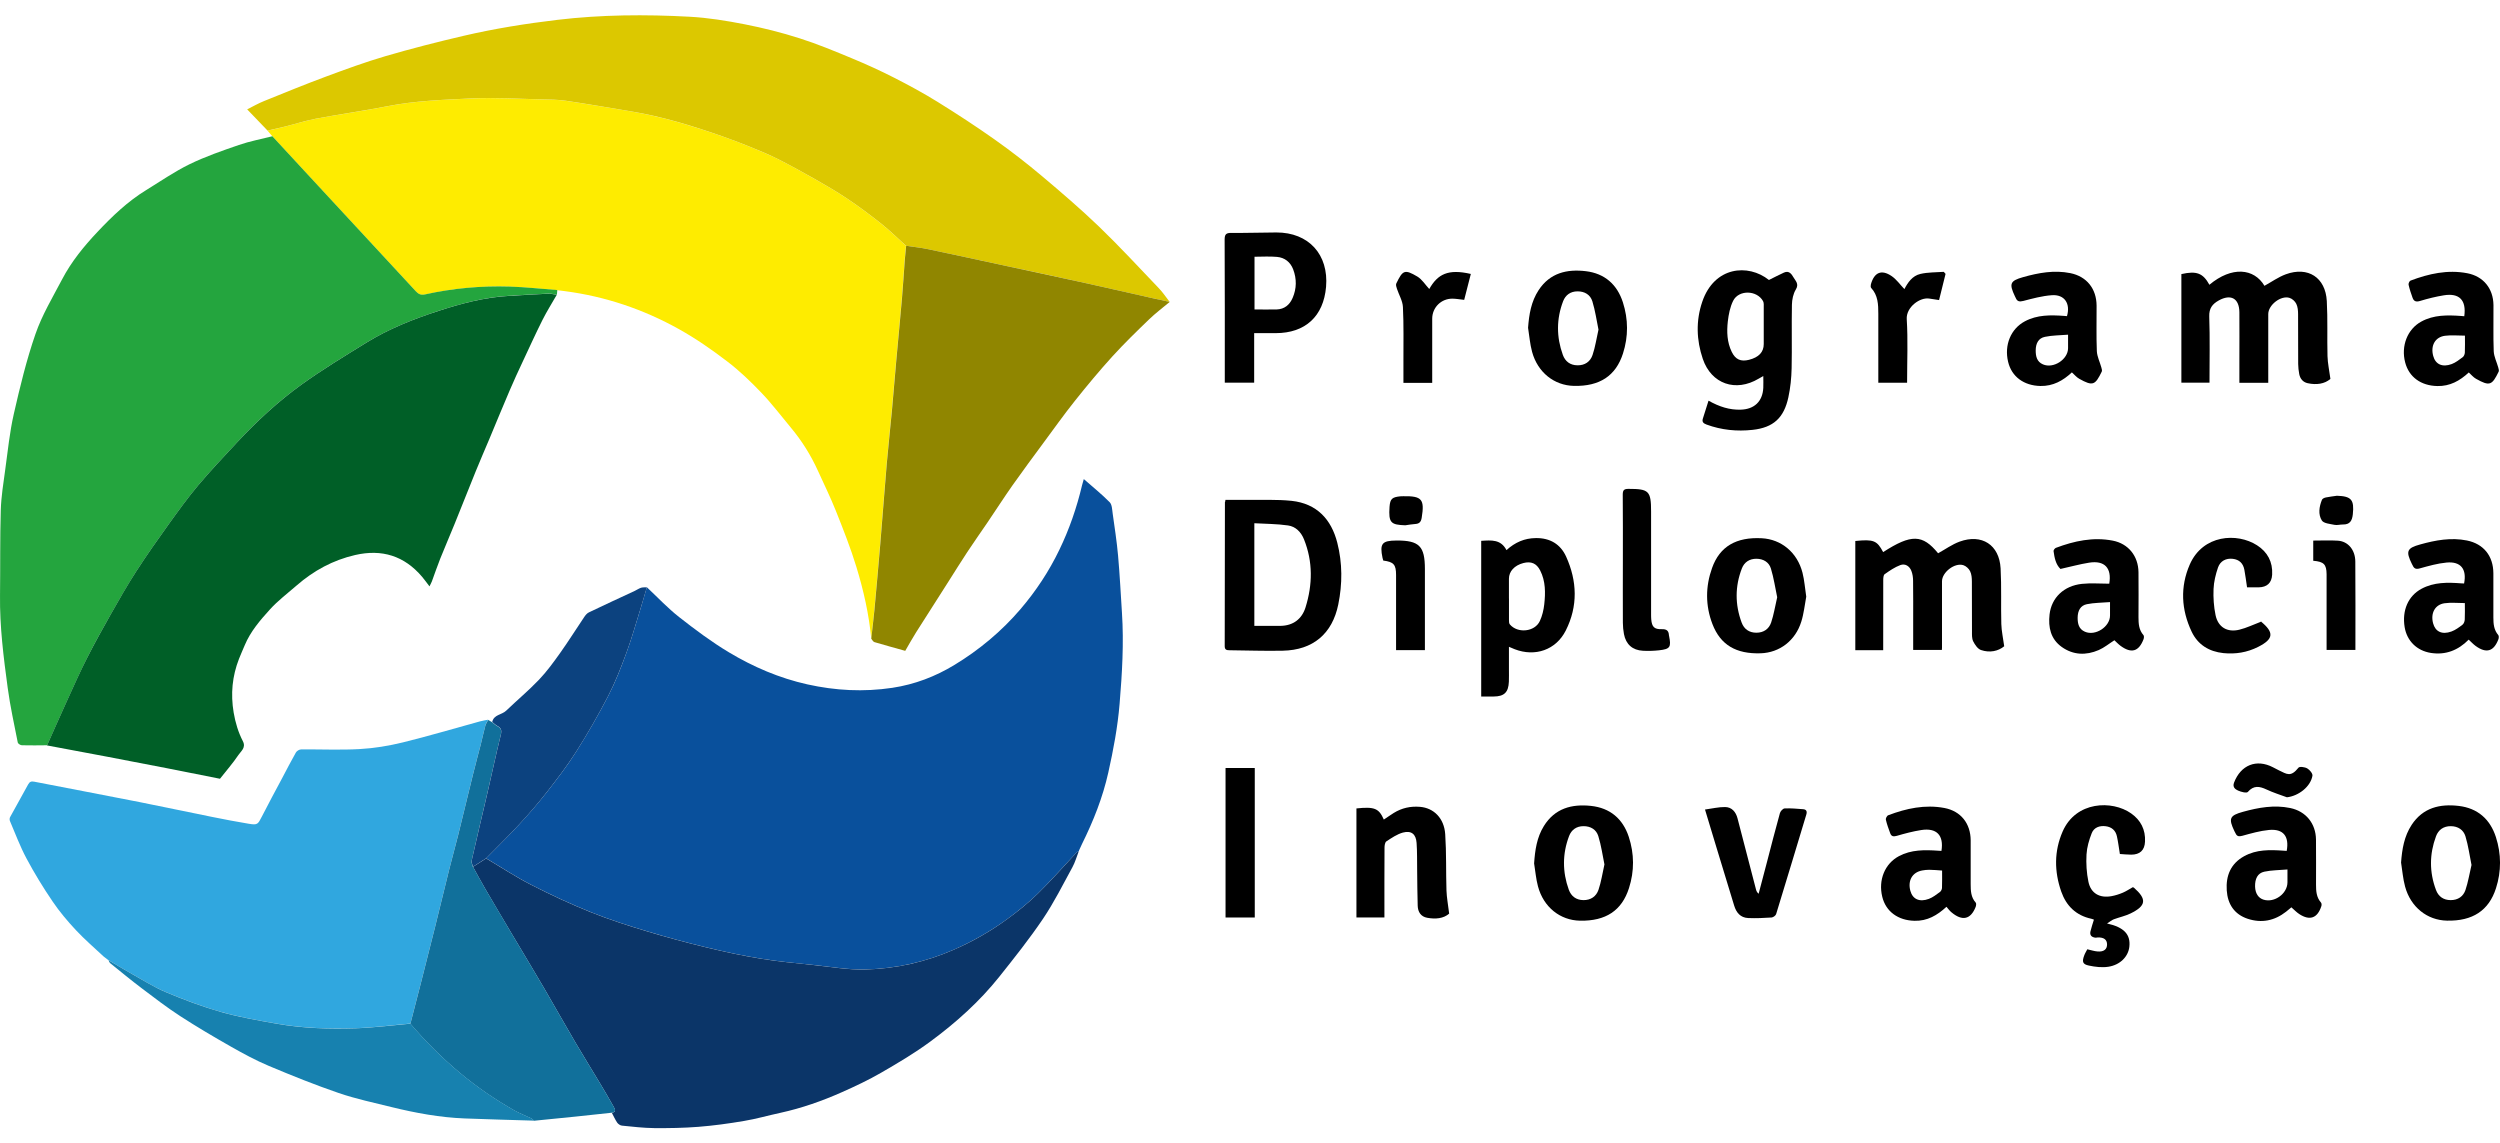 <svg width="129" height="59" viewBox="0 0 129 59" fill="none" xmlns="http://www.w3.org/2000/svg">
<path d="M55.679 43.883C55.679 43.899 55.673 43.914 55.666 43.927C55.63 43.945 55.583 43.955 55.557 43.981C54.892 44.688 54.253 45.42 53.562 46.1C53.075 46.577 52.538 47.01 51.989 47.413C51.118 48.047 50.187 48.581 49.192 49.014C47.741 49.643 46.222 49.983 44.657 50.024C43.773 50.047 42.881 49.888 41.997 49.795C41.082 49.699 40.161 49.614 39.251 49.465C38.313 49.31 37.38 49.109 36.454 48.885C35.428 48.637 34.407 48.364 33.399 48.057C32.419 47.761 31.437 47.449 30.488 47.067C29.444 46.647 28.418 46.17 27.415 45.657C26.613 45.247 25.858 44.747 25.082 44.288C25.647 43.713 26.224 43.151 26.773 42.558C27.266 42.024 27.745 41.475 28.194 40.903C28.73 40.217 29.264 39.526 29.728 38.791C30.318 37.858 30.872 36.899 31.38 35.917C31.752 35.2 32.048 34.442 32.324 33.684C32.605 32.919 32.827 32.127 33.069 31.349C33.177 31.001 33.275 30.65 33.378 30.302C33.93 30.817 34.448 31.374 35.039 31.838C35.866 32.486 36.712 33.12 37.611 33.659C38.87 34.414 40.218 34.992 41.662 35.314C43.111 35.636 44.562 35.713 46.042 35.492C47.205 35.316 48.264 34.909 49.249 34.311C50.535 33.53 51.683 32.573 52.665 31.423C53.462 30.49 54.129 29.477 54.66 28.376C55.176 27.311 55.56 26.195 55.833 25.043C55.854 24.952 55.885 24.865 55.924 24.72C56.385 25.125 56.846 25.496 57.259 25.914C57.383 26.038 57.385 26.296 57.414 26.497C57.514 27.219 57.628 27.94 57.692 28.667C57.78 29.65 57.829 30.637 57.893 31.622C57.996 33.189 57.901 34.746 57.772 36.309C57.672 37.513 57.452 38.686 57.189 39.861C56.901 41.151 56.419 42.362 55.836 43.54C55.784 43.651 55.733 43.765 55.681 43.876L55.679 43.883Z" fill="#09509C"/>
<path d="M44.956 32.96C44.84 31.697 44.559 30.464 44.19 29.255C43.893 28.278 43.514 27.322 43.136 26.373C42.857 25.672 42.522 24.991 42.21 24.303C41.841 23.488 41.372 22.738 40.797 22.052C40.3 21.459 39.833 20.835 39.299 20.278C38.745 19.698 38.16 19.134 37.523 18.649C36.731 18.043 35.904 17.468 35.035 16.984C33.205 15.963 31.24 15.297 29.152 15.024C29.02 15.006 28.889 14.991 28.758 14.973C27.938 14.911 27.12 14.818 26.298 14.792C24.823 14.746 23.362 14.88 21.918 15.2C21.709 15.246 21.58 15.166 21.459 15.037C20.758 14.284 20.062 13.529 19.363 12.774C18.247 11.567 17.13 10.363 16.014 9.157C15.359 8.45 14.707 7.744 14.055 7.037C13.972 6.939 13.887 6.839 13.805 6.741C14.114 6.671 14.423 6.604 14.73 6.527C15.256 6.395 15.774 6.225 16.308 6.125C17.533 5.895 18.77 5.723 19.992 5.483C21.425 5.199 22.88 5.15 24.328 5.081C25.527 5.024 26.734 5.101 27.938 5.13C28.358 5.14 28.783 5.14 29.198 5.202C30.32 5.367 31.439 5.563 32.555 5.748C34.177 6.019 35.742 6.501 37.288 7.042C37.76 7.207 38.232 7.385 38.696 7.576C39.17 7.77 39.647 7.963 40.104 8.192C40.743 8.512 41.37 8.857 41.991 9.211C42.576 9.543 43.164 9.881 43.723 10.257C44.332 10.667 44.919 11.105 45.492 11.562C45.93 11.912 46.332 12.309 46.75 12.686C46.727 12.931 46.701 13.176 46.68 13.423C46.631 14.078 46.593 14.736 46.536 15.39C46.446 16.445 46.343 17.497 46.247 18.548C46.17 19.417 46.1 20.289 46.02 21.157C45.935 22.078 45.832 22.996 45.752 23.916C45.634 25.298 45.533 26.68 45.417 28.061C45.322 29.198 45.221 30.333 45.115 31.467C45.069 31.965 45.007 32.462 44.95 32.96H44.956Z" fill="#FEEC00"/>
<path d="M14.055 7.032C14.707 7.739 15.362 8.445 16.014 9.151C17.13 10.358 18.247 11.564 19.363 12.768C20.061 13.524 20.758 14.279 21.459 15.032C21.58 15.161 21.709 15.241 21.918 15.194C23.359 14.875 24.823 14.741 26.298 14.787C27.118 14.813 27.938 14.906 28.757 14.967C28.75 15.047 28.744 15.125 28.737 15.205C28.585 15.184 28.433 15.143 28.28 15.15C27.595 15.181 26.909 15.225 26.223 15.267C24.986 15.341 23.797 15.661 22.629 16.04C21.335 16.463 20.064 16.963 18.901 17.682C17.77 18.381 16.63 19.072 15.552 19.848C14.354 20.711 13.268 21.72 12.26 22.8C11.574 23.532 10.883 24.264 10.239 25.03C9.705 25.664 9.218 26.339 8.733 27.012C8.156 27.817 7.584 28.629 7.045 29.461C6.578 30.186 6.15 30.936 5.725 31.686C5.305 32.426 4.889 33.171 4.505 33.932C4.147 34.636 3.827 35.358 3.5 36.074C3.139 36.866 2.788 37.662 2.433 38.456C1.999 38.459 1.566 38.469 1.133 38.456C1.058 38.456 0.93 38.376 0.917 38.315C0.734 37.379 0.525 36.445 0.398 35.499C0.184 33.919 -0.019 32.326 0.001 30.714C0.019 29.253 -0.004 27.791 0.04 26.332C0.061 25.625 0.177 24.919 0.272 24.218C0.404 23.261 0.499 22.297 0.713 21.358C1.03 19.969 1.365 18.577 1.832 17.231C2.17 16.254 2.716 15.344 3.201 14.421C3.675 13.511 4.325 12.714 5.024 11.972C5.787 11.162 6.591 10.391 7.547 9.806C8.287 9.352 9.007 8.852 9.783 8.473C10.6 8.076 11.466 7.777 12.325 7.481C12.884 7.287 13.475 7.179 14.049 7.032H14.055Z" fill="#24A53E"/>
<path d="M2.426 38.462C2.782 37.667 3.132 36.871 3.493 36.079C3.821 35.363 4.14 34.638 4.499 33.937C4.885 33.179 5.298 32.434 5.718 31.692C6.143 30.941 6.569 30.191 7.038 29.467C7.577 28.634 8.149 27.822 8.727 27.017C9.211 26.345 9.699 25.669 10.232 25.035C10.879 24.269 11.57 23.537 12.253 22.805C13.264 21.725 14.349 20.717 15.546 19.853C16.623 19.077 17.763 18.386 18.895 17.687C20.057 16.968 21.328 16.465 22.622 16.045C23.79 15.664 24.979 15.347 26.216 15.272C26.902 15.23 27.588 15.187 28.274 15.156C28.423 15.148 28.578 15.192 28.73 15.21C28.482 15.643 28.214 16.068 27.99 16.514C27.634 17.223 27.307 17.948 26.969 18.667C26.74 19.157 26.51 19.649 26.299 20.147C25.94 20.982 25.598 21.823 25.247 22.66C25.012 23.217 24.77 23.772 24.543 24.331C24.174 25.238 23.816 26.151 23.447 27.061C23.208 27.649 22.955 28.232 22.718 28.822C22.563 29.211 22.429 29.608 22.285 30C22.256 30.075 22.215 30.147 22.161 30.256C22.022 30.075 21.908 29.913 21.779 29.761C20.859 28.678 19.704 28.322 18.325 28.639C17.183 28.902 16.188 29.443 15.308 30.209C14.842 30.616 14.336 30.995 13.924 31.452C13.421 32.006 12.926 32.584 12.63 33.29C12.532 33.525 12.426 33.757 12.333 33.994C11.983 34.893 11.895 35.806 12.057 36.77C12.148 37.299 12.295 37.786 12.534 38.25C12.702 38.578 12.436 38.758 12.305 38.954C12.016 39.384 11.668 39.779 11.351 40.184C10.441 40.003 9.528 39.82 8.613 39.64C7.577 39.439 6.543 39.237 5.507 39.042C4.481 38.846 3.452 38.657 2.426 38.464V38.462Z" fill="#005F27"/>
<path d="M5.351 49.359C4.871 48.908 4.366 48.477 3.917 47.995C3.487 47.534 3.074 47.047 2.719 46.523C2.231 45.806 1.775 45.061 1.368 44.298C1.035 43.677 0.79 43.012 0.512 42.362C0.489 42.308 0.491 42.218 0.519 42.166C0.826 41.602 1.146 41.042 1.453 40.475C1.53 40.333 1.618 40.305 1.772 40.336C3.577 40.689 5.384 41.029 7.189 41.385C8.439 41.633 9.685 41.901 10.935 42.151C11.569 42.28 12.206 42.401 12.843 42.507C13.284 42.579 13.307 42.54 13.513 42.133C13.851 41.468 14.209 40.81 14.56 40.15C14.794 39.709 15.021 39.263 15.269 38.828C15.315 38.748 15.444 38.67 15.537 38.67C16.545 38.66 17.555 38.709 18.561 38.652C19.306 38.611 20.056 38.487 20.783 38.309C22.119 37.982 23.436 37.587 24.764 37.224C24.903 37.185 25.05 37.165 25.192 37.136C25.14 37.237 25.073 37.33 25.045 37.435C24.96 37.75 24.893 38.072 24.813 38.389C24.679 38.915 24.534 39.436 24.405 39.962C24.15 40.993 23.905 42.029 23.647 43.061C23.498 43.667 23.328 44.267 23.176 44.873C22.933 45.845 22.701 46.82 22.459 47.791C22.222 48.745 21.979 49.697 21.737 50.648C21.554 51.373 21.366 52.094 21.178 52.816C20.232 52.899 19.285 53.028 18.334 53.056C16.97 53.1 15.604 53.056 14.255 52.816C13.299 52.646 12.337 52.481 11.407 52.215C10.435 51.94 9.483 51.581 8.55 51.189C7.903 50.916 7.305 50.529 6.691 50.187C6.32 49.98 5.957 49.756 5.591 49.539C5.567 49.524 5.544 49.506 5.521 49.49C5.462 49.444 5.405 49.398 5.346 49.354L5.351 49.359Z" fill="#30A7DF"/>
<path d="M46.751 12.683C46.333 12.307 45.934 11.91 45.493 11.559C44.921 11.103 44.33 10.662 43.724 10.255C43.165 9.878 42.577 9.543 41.992 9.208C41.37 8.855 40.744 8.512 40.105 8.19C39.648 7.96 39.171 7.767 38.697 7.574C38.233 7.385 37.764 7.207 37.289 7.04C35.743 6.496 34.178 6.014 32.556 5.746C31.437 5.56 30.321 5.364 29.2 5.199C28.784 5.137 28.362 5.137 27.939 5.127C26.735 5.101 25.528 5.021 24.329 5.078C22.881 5.148 21.427 5.197 19.993 5.48C18.771 5.72 17.534 5.893 16.309 6.122C15.778 6.223 15.26 6.393 14.731 6.524C14.425 6.602 14.115 6.666 13.806 6.738C13.463 6.38 13.117 6.019 12.754 5.643C13.056 5.49 13.331 5.333 13.623 5.215C14.685 4.784 15.747 4.351 16.822 3.951C17.83 3.578 18.843 3.204 19.875 2.902C21.213 2.51 22.566 2.165 23.925 1.848C25.518 1.476 27.129 1.219 28.756 1.025C31.027 0.755 33.301 0.739 35.578 0.863C36.529 0.914 37.48 1.069 38.419 1.252C39.375 1.44 40.326 1.678 41.252 1.974C42.178 2.268 43.08 2.644 43.98 3.018C44.707 3.32 45.426 3.647 46.13 4.006C46.893 4.395 47.651 4.805 48.378 5.256C49.376 5.875 50.36 6.517 51.319 7.195C52.162 7.79 52.98 8.424 53.769 9.089C54.771 9.933 55.769 10.788 56.713 11.696C57.775 12.719 58.775 13.805 59.794 14.87C60.002 15.086 60.17 15.341 60.355 15.579C60.026 15.506 59.696 15.437 59.365 15.362C58.146 15.089 56.929 14.808 55.707 14.54C54.447 14.261 53.183 13.996 51.923 13.725C50.582 13.436 49.241 13.14 47.898 12.859C47.519 12.779 47.133 12.74 46.751 12.683Z" fill="#DCC800"/>
<path d="M25.079 44.291C25.855 44.749 26.61 45.25 27.412 45.66C28.415 46.173 29.441 46.65 30.485 47.07C31.434 47.451 32.414 47.763 33.396 48.06C34.407 48.367 35.425 48.64 36.451 48.887C37.377 49.112 38.31 49.313 39.248 49.467C40.156 49.617 41.076 49.699 41.994 49.797C42.881 49.89 43.77 50.05 44.654 50.027C46.222 49.986 47.738 49.645 49.189 49.016C50.184 48.586 51.115 48.052 51.986 47.415C52.538 47.013 53.075 46.58 53.559 46.103C54.253 45.425 54.892 44.693 55.555 43.984C55.58 43.955 55.627 43.948 55.663 43.93C55.555 44.206 55.477 44.494 55.335 44.752C54.846 45.647 54.387 46.567 53.819 47.41C53.123 48.441 52.345 49.418 51.569 50.393C50.545 51.679 49.326 52.77 48.008 53.742C47.204 54.335 46.34 54.848 45.474 55.348C44.819 55.727 44.131 56.052 43.44 56.358C42.419 56.812 41.367 57.181 40.272 57.421C39.64 57.557 39.019 57.738 38.382 57.843C37.603 57.975 36.82 58.083 36.033 58.145C35.275 58.204 34.512 58.217 33.752 58.21C33.197 58.204 32.646 58.137 32.094 58.083C32.006 58.075 31.901 58.003 31.849 57.931C31.741 57.771 31.661 57.591 31.571 57.421C31.823 57.38 31.725 57.222 31.661 57.104C31.437 56.704 31.205 56.307 30.968 55.913C30.537 55.193 30.096 54.482 29.671 53.76C29.127 52.834 28.603 51.896 28.062 50.968C27.521 50.042 26.964 49.124 26.417 48.202C25.958 47.428 25.497 46.655 25.046 45.879C24.824 45.5 24.618 45.113 24.406 44.729C24.631 44.584 24.857 44.44 25.082 44.296L25.079 44.291Z" fill="#0B3568"/>
<path d="M46.751 12.683C47.136 12.74 47.522 12.779 47.899 12.859C49.242 13.14 50.582 13.436 51.923 13.725C53.184 13.998 54.447 14.264 55.708 14.54C56.927 14.808 58.147 15.089 59.366 15.362C59.696 15.437 60.026 15.506 60.356 15.579C60 15.878 59.624 16.159 59.289 16.483C58.644 17.105 58.002 17.729 57.401 18.389C56.728 19.131 56.087 19.902 55.463 20.686C54.903 21.39 54.38 22.122 53.846 22.846C53.31 23.573 52.774 24.295 52.253 25.032C51.812 25.659 51.397 26.306 50.967 26.94C50.616 27.458 50.255 27.966 49.912 28.487C49.58 28.99 49.262 29.503 48.938 30.013C48.383 30.885 47.824 31.753 47.272 32.627C47.076 32.939 46.898 33.261 46.71 33.584C46.161 33.429 45.638 33.287 45.12 33.133C45.052 33.112 45.009 33.019 44.957 32.957C45.011 32.46 45.076 31.962 45.122 31.465C45.228 30.33 45.328 29.193 45.424 28.059C45.54 26.677 45.64 25.295 45.759 23.913C45.839 22.993 45.942 22.075 46.027 21.155C46.107 20.286 46.176 19.415 46.254 18.546C46.349 17.491 46.452 16.44 46.543 15.388C46.599 14.733 46.638 14.075 46.687 13.421C46.705 13.176 46.733 12.931 46.757 12.683H46.751Z" fill="#908600"/>
<path d="M24.406 44.724C24.62 45.108 24.826 45.495 25.046 45.873C25.499 46.65 25.958 47.423 26.417 48.196C26.966 49.119 27.52 50.037 28.062 50.963C28.603 51.891 29.127 52.827 29.671 53.755C30.093 54.477 30.537 55.188 30.967 55.907C31.202 56.302 31.436 56.696 31.661 57.098C31.725 57.215 31.826 57.374 31.571 57.416C30.936 57.483 30.305 57.555 29.671 57.619C28.964 57.691 28.26 57.758 27.554 57.831C27.505 57.789 27.461 57.733 27.404 57.707C27.11 57.565 26.801 57.449 26.518 57.289C25.533 56.727 24.602 56.09 23.728 55.361C22.805 54.587 21.957 53.742 21.176 52.829C21.361 52.107 21.55 51.383 21.735 50.661C21.978 49.71 22.22 48.758 22.457 47.804C22.699 46.833 22.931 45.858 23.174 44.886C23.326 44.28 23.494 43.68 23.646 43.074C23.901 42.042 24.148 41.006 24.404 39.975C24.532 39.449 24.677 38.926 24.811 38.402C24.891 38.085 24.958 37.763 25.043 37.448C25.071 37.343 25.141 37.25 25.19 37.149C25.259 37.188 25.326 37.227 25.393 37.265C25.481 37.335 25.564 37.417 25.662 37.469C25.858 37.572 25.896 37.696 25.84 37.923C25.6 38.895 25.391 39.877 25.164 40.851C24.888 42.037 24.605 43.221 24.337 44.407C24.313 44.505 24.378 44.623 24.401 44.734L24.406 44.724Z" fill="#11709B"/>
<path d="M21.182 52.824C21.963 53.739 22.811 54.585 23.734 55.356C24.606 56.085 25.539 56.722 26.524 57.284C26.808 57.447 27.117 57.56 27.411 57.702C27.468 57.73 27.511 57.784 27.56 57.825C26.367 57.789 25.176 57.758 23.982 57.712C22.703 57.663 21.45 57.431 20.21 57.127C19.295 56.9 18.367 56.704 17.477 56.4C16.258 55.982 15.059 55.5 13.871 55C13.203 54.719 12.561 54.371 11.929 54.013C11.04 53.507 10.158 52.989 9.3 52.432C8.617 51.989 7.967 51.489 7.315 50.996C6.76 50.578 6.227 50.135 5.688 49.702C5.644 49.666 5.626 49.599 5.598 49.545C5.964 49.761 6.327 49.983 6.698 50.192C7.315 50.535 7.913 50.921 8.557 51.195C9.488 51.587 10.442 51.945 11.414 52.221C12.345 52.486 13.309 52.651 14.263 52.821C15.611 53.061 16.977 53.105 18.341 53.061C19.29 53.03 20.236 52.904 21.185 52.821L21.182 52.824Z" fill="#1781AF"/>
<path d="M24.405 44.724C24.382 44.615 24.318 44.497 24.341 44.396C24.609 43.21 24.893 42.027 25.169 40.841C25.395 39.864 25.604 38.884 25.844 37.912C25.898 37.688 25.862 37.564 25.666 37.459C25.568 37.407 25.486 37.325 25.398 37.255C25.48 36.868 25.893 36.889 26.117 36.672C26.679 36.133 27.28 35.631 27.816 35.069C28.224 34.641 28.574 34.156 28.917 33.674C29.342 33.076 29.732 32.452 30.142 31.844C30.206 31.748 30.291 31.642 30.392 31.596C31.173 31.22 31.962 30.859 32.748 30.493C32.859 30.441 32.962 30.366 33.078 30.328C33.171 30.299 33.276 30.312 33.377 30.305C33.274 30.655 33.176 31.006 33.068 31.351C32.825 32.132 32.604 32.921 32.323 33.687C32.044 34.445 31.748 35.203 31.379 35.92C30.871 36.899 30.32 37.861 29.727 38.794C29.262 39.526 28.729 40.22 28.192 40.906C27.744 41.478 27.267 42.027 26.772 42.561C26.226 43.151 25.645 43.716 25.081 44.291C24.857 44.435 24.63 44.579 24.405 44.724Z" fill="#0C427F"/>
<path d="M117.039 19.752H115.552C115.552 19.34 115.552 18.961 115.552 18.582C115.552 17.757 115.559 16.932 115.552 16.11C115.544 15.393 115.111 15.156 114.487 15.504C114.16 15.687 113.982 15.909 113.997 16.334C114.036 17.455 114.01 18.579 114.01 19.747H112.559V14.143C113.345 13.965 113.677 14.094 114.005 14.694C115.165 13.725 116.31 13.844 116.846 14.748C117.215 14.545 117.563 14.295 117.949 14.153C119.097 13.735 119.996 14.318 120.063 15.535C120.115 16.481 120.074 17.43 120.099 18.376C120.11 18.75 120.192 19.121 120.249 19.551C119.95 19.814 119.525 19.871 119.076 19.773C118.834 19.721 118.687 19.544 118.64 19.301C118.607 19.131 118.589 18.953 118.586 18.78C118.581 17.925 118.586 17.069 118.581 16.215C118.581 16.032 118.566 15.834 118.488 15.677C118.424 15.545 118.277 15.411 118.138 15.37C117.689 15.23 117.042 15.741 117.042 16.205C117.042 17.37 117.042 18.533 117.042 19.758L117.039 19.752Z" fill="black"/>
<path d="M97.178 33.55H95.734V27.915C96.678 27.819 96.856 27.891 97.17 28.489C98.627 27.549 99.204 27.569 100.006 28.549C100.38 28.343 100.728 28.09 101.115 27.948C102.262 27.53 103.164 28.113 103.231 29.325C103.283 30.281 103.242 31.24 103.268 32.197C103.278 32.56 103.36 32.921 103.417 33.347C103.105 33.604 102.669 33.695 102.221 33.542C102.051 33.486 101.906 33.269 101.816 33.091C101.744 32.944 101.754 32.748 101.754 32.576C101.749 31.72 101.754 30.864 101.749 30.011C101.749 29.828 101.734 29.629 101.656 29.472C101.592 29.34 101.445 29.206 101.306 29.162C100.86 29.023 100.207 29.531 100.207 29.995C100.207 31.14 100.207 32.284 100.207 33.426C100.207 33.447 100.205 33.468 100.2 33.537H98.72V32.104C98.72 31.392 98.725 30.681 98.715 29.969C98.715 29.797 98.689 29.616 98.627 29.459C98.532 29.209 98.305 29.067 98.06 29.157C97.771 29.265 97.503 29.448 97.248 29.629C97.183 29.675 97.175 29.833 97.175 29.941C97.17 31.127 97.173 32.31 97.173 33.55H97.178Z" fill="black"/>
<path d="M63.231 25.793C63.61 25.793 63.987 25.788 64.366 25.793C65.126 25.803 65.895 25.765 66.65 25.844C67.939 25.984 68.694 26.788 69.004 28.005C69.272 29.057 69.272 30.129 69.055 31.191C68.746 32.707 67.746 33.545 66.194 33.576C65.278 33.597 64.361 33.561 63.443 33.553C63.288 33.553 63.193 33.527 63.195 33.334C63.203 30.861 63.203 28.386 63.206 25.914C63.206 25.904 63.213 25.896 63.219 25.886C63.224 25.855 63.229 25.821 63.234 25.79L63.231 25.793ZM64.724 32.295C65.193 32.295 65.632 32.3 66.073 32.295C66.73 32.285 67.181 31.939 67.367 31.336C67.73 30.168 67.751 28.99 67.287 27.832C67.135 27.453 66.854 27.167 66.462 27.113C65.889 27.03 65.304 27.033 64.724 26.999V32.295Z" fill="black"/>
<path d="M91.277 14.447C91.563 14.305 91.803 14.179 92.053 14.065C92.308 13.949 92.44 14.13 92.543 14.31C92.651 14.498 92.842 14.65 92.664 14.939C92.528 15.161 92.468 15.46 92.463 15.725C92.442 16.816 92.471 17.909 92.448 19.002C92.437 19.502 92.386 20.01 92.28 20.5C92.051 21.565 91.504 22.065 90.431 22.181C89.627 22.269 88.831 22.191 88.06 21.908C87.895 21.846 87.812 21.774 87.869 21.596C87.962 21.299 88.057 21.003 88.16 20.675C88.722 20.99 89.243 21.155 89.813 21.139C90.519 21.121 90.95 20.717 90.986 20.015C90.996 19.822 90.986 19.626 90.986 19.404C90.901 19.453 90.823 19.495 90.749 19.538C89.565 20.247 88.305 19.817 87.864 18.517C87.536 17.548 87.503 16.553 87.835 15.576C88.454 13.745 90.205 13.593 91.277 14.447ZM91.009 16.826C91.009 16.507 91.012 16.187 91.009 15.867C91.009 15.756 91.022 15.625 90.973 15.537C90.656 14.967 89.717 14.944 89.429 15.524C89.269 15.847 89.197 16.226 89.155 16.587C89.096 17.12 89.114 17.659 89.359 18.159C89.552 18.554 89.828 18.672 90.246 18.567C90.756 18.438 91.009 18.169 91.009 17.754C91.009 17.445 91.009 17.136 91.009 16.826Z" fill="black"/>
<path d="M64.715 17.19V19.745H63.199C63.199 19.634 63.199 19.551 63.199 19.471C63.199 17.102 63.204 14.73 63.191 12.361C63.191 12.08 63.276 12.016 63.542 12.018C64.315 12.026 65.086 11.998 65.86 11.995C67.528 11.992 68.567 13.134 68.425 14.803C68.293 16.324 67.352 17.19 65.826 17.19C65.468 17.19 65.107 17.19 64.715 17.19ZM64.731 15.968C65.122 15.968 65.499 15.976 65.875 15.968C66.277 15.955 66.546 15.731 66.7 15.372C66.909 14.888 66.914 14.393 66.728 13.9C66.584 13.521 66.29 13.292 65.896 13.256C65.509 13.22 65.12 13.248 64.733 13.248V15.97L64.731 15.968Z" fill="black"/>
<path d="M76.432 27.907C76.953 27.873 77.445 27.824 77.734 28.386C78.178 27.984 78.665 27.77 79.25 27.765C79.982 27.755 80.521 28.08 80.812 28.721C81.382 29.982 81.429 31.276 80.794 32.535C80.289 33.537 79.214 33.906 78.162 33.501C78.077 33.468 77.995 33.432 77.861 33.375C77.861 33.782 77.861 34.154 77.861 34.527C77.861 34.744 77.866 34.961 77.858 35.177C77.835 35.726 77.616 35.938 77.072 35.94C76.865 35.94 76.662 35.94 76.43 35.94V27.909L76.432 27.907ZM77.863 30.882C77.863 31.253 77.863 31.622 77.863 31.993C77.863 32.071 77.863 32.168 77.909 32.22C78.312 32.697 79.196 32.607 79.456 32.045C79.58 31.779 79.65 31.48 79.683 31.189C79.75 30.593 79.755 29.992 79.474 29.438C79.284 29.062 79 28.951 78.603 29.054C78.147 29.173 77.861 29.482 77.861 29.864C77.861 30.204 77.861 30.544 77.861 30.882H77.863Z" fill="black"/>
<path d="M74.777 47.142C74.486 47.4 74.073 47.436 73.645 47.358C73.313 47.299 73.163 47.052 73.153 46.737C73.132 46.129 73.135 45.523 73.125 44.914C73.117 44.44 73.13 43.966 73.096 43.494C73.065 43.043 72.828 42.844 72.392 42.96C72.088 43.043 71.81 43.236 71.539 43.414C71.464 43.463 71.441 43.628 71.441 43.741C71.433 44.927 71.436 46.111 71.436 47.34H69.992V41.715C70.923 41.617 71.152 41.71 71.405 42.29C71.578 42.176 71.743 42.058 71.915 41.95C72.331 41.692 72.784 41.591 73.274 41.633C73.983 41.692 74.519 42.22 74.573 43.045C74.638 44.01 74.607 44.981 74.638 45.948C74.651 46.322 74.723 46.693 74.777 47.145V47.142Z" fill="black"/>
<path d="M106.908 19.216C106.452 19.642 105.939 19.93 105.284 19.917C104.436 19.899 103.802 19.441 103.619 18.672C103.41 17.803 103.758 16.965 104.485 16.579C105.124 16.238 105.812 16.251 106.503 16.3C106.555 16.303 106.607 16.311 106.656 16.313C106.846 15.661 106.527 15.184 105.872 15.233C105.374 15.269 104.882 15.403 104.397 15.53C104.196 15.581 104.085 15.553 104.01 15.37C104 15.341 103.982 15.316 103.969 15.287C103.662 14.637 103.719 14.491 104.392 14.3C105.191 14.075 106.001 13.926 106.831 14.094C107.676 14.266 108.177 14.898 108.184 15.767C108.189 16.55 108.164 17.334 108.197 18.118C108.21 18.401 108.352 18.677 108.429 18.958C108.447 19.028 108.478 19.116 108.452 19.172C108.112 19.871 107.996 19.943 107.287 19.544C107.148 19.466 107.04 19.332 106.911 19.216H106.908ZM106.71 17.27C106.284 17.306 105.895 17.301 105.519 17.381C105.189 17.448 105.044 17.711 105.042 18.084C105.042 18.386 105.101 18.665 105.415 18.801C105.954 19.038 106.712 18.548 106.712 17.966C106.712 17.76 106.712 17.556 106.712 17.272L106.71 17.27Z" fill="black"/>
<path d="M127.157 16.316C127.271 15.486 126.902 15.109 126.103 15.238C125.688 15.305 125.275 15.408 124.873 15.53C124.669 15.591 124.556 15.55 124.489 15.367C124.409 15.145 124.334 14.921 124.283 14.694C124.267 14.63 124.327 14.501 124.381 14.48C125.327 14.122 126.299 13.905 127.312 14.099C128.147 14.259 128.653 14.893 128.663 15.741C128.671 16.535 128.645 17.329 128.676 18.123C128.689 18.407 128.833 18.683 128.91 18.963C128.928 19.033 128.957 19.121 128.931 19.177C128.591 19.874 128.475 19.948 127.763 19.546C127.624 19.469 127.518 19.335 127.389 19.219C126.93 19.647 126.417 19.936 125.763 19.92C124.925 19.902 124.306 19.461 124.107 18.703C123.883 17.85 124.223 16.984 124.938 16.594C125.582 16.241 126.281 16.254 126.985 16.303C127.036 16.305 127.088 16.311 127.157 16.318V16.316ZM127.188 17.319C126.832 17.319 126.492 17.283 126.162 17.326C125.649 17.393 125.409 17.837 125.554 18.368C125.67 18.799 126.023 18.966 126.508 18.786C126.714 18.708 126.897 18.564 127.077 18.43C127.139 18.384 127.181 18.278 127.186 18.195C127.199 17.909 127.191 17.623 127.191 17.316L127.188 17.319Z" fill="black"/>
<path d="M100.179 43.906C100.308 43.097 99.931 42.705 99.132 42.831C98.707 42.898 98.287 43.009 97.874 43.13C97.696 43.182 97.593 43.156 97.534 42.994C97.449 42.764 97.364 42.532 97.31 42.295C97.294 42.231 97.366 42.091 97.431 42.068C98.367 41.712 99.331 41.504 100.331 41.692C101.179 41.852 101.682 42.491 101.687 43.36C101.692 44.113 101.687 44.865 101.687 45.618C101.687 45.961 101.697 46.299 101.948 46.577C101.984 46.618 101.968 46.729 101.945 46.794C101.687 47.449 101.251 47.544 100.692 47.072C100.599 46.995 100.527 46.892 100.437 46.791C99.957 47.235 99.447 47.529 98.792 47.513C97.944 47.495 97.31 47.039 97.124 46.273C96.912 45.407 97.258 44.564 97.985 44.177C98.624 43.837 99.313 43.85 100.004 43.896C100.063 43.901 100.122 43.904 100.179 43.906ZM100.212 44.92C99.978 44.904 99.764 44.883 99.55 44.881C99.426 44.881 99.302 44.894 99.181 44.917C98.673 45.012 98.431 45.438 98.575 45.969C98.691 46.397 99.047 46.564 99.532 46.381C99.738 46.304 99.921 46.157 100.102 46.026C100.158 45.984 100.202 45.892 100.207 45.822C100.218 45.525 100.212 45.229 100.212 44.92Z" fill="black"/>
<path d="M109.104 33.037C108.83 33.21 108.58 33.419 108.294 33.543C107.639 33.826 106.979 33.806 106.386 33.383C105.814 32.975 105.683 32.372 105.757 31.707C105.855 30.846 106.49 30.227 107.431 30.127C107.897 30.078 108.372 30.119 108.838 30.119C108.975 29.307 108.596 28.905 107.797 29.034C107.312 29.111 106.835 29.245 106.319 29.358C106.077 29.124 106.01 28.781 105.964 28.438C105.956 28.386 106.031 28.288 106.087 28.268C107.034 27.912 108.008 27.701 109.019 27.897C109.828 28.054 110.336 28.696 110.346 29.526C110.357 30.299 110.346 31.073 110.346 31.846C110.346 32.179 110.364 32.504 110.604 32.774C110.64 32.816 110.63 32.926 110.604 32.991C110.359 33.623 109.978 33.731 109.426 33.329C109.302 33.238 109.199 33.125 109.101 33.035L109.104 33.037ZM108.874 31.068C108.449 31.104 108.06 31.099 107.683 31.176C107.353 31.243 107.209 31.506 107.206 31.88C107.206 32.181 107.266 32.46 107.58 32.596C108.119 32.834 108.877 32.344 108.877 31.761C108.877 31.555 108.877 31.351 108.877 31.068H108.874Z" fill="black"/>
<path d="M127.385 33.004C126.838 33.558 126.196 33.808 125.438 33.692C124.706 33.579 124.196 33.066 124.08 32.362C123.938 31.493 124.263 30.75 124.948 30.382C125.595 30.034 126.294 30.047 126.998 30.101C127.05 30.103 127.098 30.106 127.147 30.108C127.294 29.363 126.977 28.959 126.24 29.028C125.773 29.072 125.312 29.204 124.858 29.33C124.662 29.384 124.569 29.34 124.495 29.178C124.482 29.149 124.466 29.124 124.451 29.095C124.131 28.441 124.193 28.283 124.884 28.093C125.673 27.873 126.475 27.724 127.292 27.889C128.158 28.064 128.653 28.691 128.658 29.58C128.663 30.343 128.658 31.106 128.658 31.869C128.658 32.192 128.684 32.506 128.911 32.769C128.947 32.813 128.942 32.921 128.919 32.983C128.679 33.617 128.295 33.731 127.743 33.331C127.619 33.241 127.516 33.127 127.38 33.001L127.385 33.004ZM127.189 31.119C126.815 31.119 126.472 31.081 126.142 31.127C125.647 31.197 125.412 31.635 125.546 32.156C125.66 32.591 126.005 32.764 126.493 32.586C126.699 32.511 126.887 32.372 127.065 32.235C127.132 32.184 127.176 32.065 127.181 31.975C127.196 31.699 127.186 31.421 127.186 31.117L127.189 31.119Z" fill="black"/>
<path d="M118.236 46.817C118.149 46.889 118.056 46.969 117.961 47.044C117.365 47.511 116.7 47.645 115.983 47.41C115.292 47.181 114.947 46.655 114.9 45.943C114.851 45.185 115.104 44.564 115.798 44.18C116.432 43.829 117.123 43.847 117.816 43.894C117.876 43.899 117.937 43.901 117.994 43.906C118.133 43.154 117.819 42.757 117.081 42.826C116.615 42.87 116.153 43.004 115.7 43.128C115.527 43.174 115.426 43.159 115.354 42.999C115.336 42.963 115.315 42.927 115.297 42.891C114.983 42.233 115.045 42.081 115.736 41.89C116.535 41.669 117.347 41.522 118.175 41.694C118.987 41.862 119.495 42.494 119.505 43.321C119.515 44.095 119.505 44.868 119.507 45.642C119.507 45.974 119.523 46.301 119.763 46.572C119.799 46.611 119.801 46.704 119.781 46.76C119.58 47.379 119.185 47.521 118.641 47.165C118.497 47.07 118.376 46.941 118.234 46.817H118.236ZM118.033 44.865C117.605 44.902 117.21 44.899 116.837 44.979C116.494 45.054 116.352 45.342 116.362 45.75C116.373 46.098 116.53 46.34 116.8 46.423C117.362 46.598 118.033 46.111 118.033 45.526V44.865Z" fill="black"/>
<path d="M109.386 44.069C109.332 43.736 109.296 43.44 109.232 43.151C109.165 42.847 108.961 42.672 108.652 42.633C108.335 42.594 108.048 42.697 107.932 42.994C107.796 43.342 107.685 43.718 107.664 44.09C107.638 44.556 107.667 45.038 107.762 45.497C107.886 46.098 108.342 46.353 108.951 46.242C109.152 46.206 109.35 46.142 109.539 46.062C109.716 45.987 109.879 45.876 110.049 45.781C110.07 45.788 110.093 45.791 110.106 45.801C110.786 46.397 110.75 46.735 109.941 47.132C109.667 47.266 109.361 47.328 109.072 47.436C108.966 47.477 108.876 47.554 108.724 47.652C109.608 47.846 109.946 48.225 109.874 48.856C109.817 49.359 109.402 49.792 108.788 49.885C108.463 49.934 108.11 49.893 107.785 49.823C107.461 49.756 107.424 49.625 107.546 49.3C107.587 49.186 107.654 49.083 107.705 48.983C107.899 49.026 108.066 49.083 108.237 49.096C108.559 49.122 108.729 48.983 108.724 48.725C108.719 48.483 108.559 48.364 108.247 48.372C108.206 48.372 108.164 48.39 108.126 48.385C107.932 48.361 107.819 48.263 107.868 48.057C107.914 47.859 107.984 47.663 108.046 47.454C108.005 47.438 107.958 47.418 107.909 47.407C107.123 47.237 106.618 46.742 106.36 46.005C105.999 44.969 105.988 43.925 106.432 42.906C107.118 41.334 108.984 41.282 109.964 41.97C110.461 42.318 110.714 42.811 110.683 43.427C110.663 43.876 110.418 44.1 109.969 44.1C109.768 44.1 109.564 44.077 109.384 44.066L109.386 44.069Z" fill="black"/>
<path d="M78.848 16.916C78.899 16.223 79.007 15.56 79.394 14.97C79.979 14.081 80.853 13.877 81.828 13.993C82.797 14.109 83.442 14.674 83.741 15.599C84.022 16.473 84.027 17.363 83.746 18.239C83.375 19.397 82.54 19.941 81.217 19.912C80.199 19.892 79.345 19.216 79.056 18.157C78.946 17.754 78.915 17.329 78.848 16.914V16.916ZM82.483 17.017C82.385 16.54 82.315 16.032 82.166 15.548C82.062 15.212 81.774 15.032 81.4 15.034C81.036 15.034 80.779 15.225 80.657 15.542C80.307 16.458 80.309 17.391 80.642 18.311C80.763 18.646 81.018 18.845 81.392 18.85C81.779 18.858 82.06 18.662 82.176 18.316C82.313 17.914 82.374 17.486 82.48 17.017H82.483Z" fill="black"/>
<path d="M93.202 30.787C93.125 31.194 93.081 31.65 92.947 32.076C92.64 33.063 91.823 33.677 90.853 33.71C89.582 33.751 88.778 33.28 88.363 32.205C87.994 31.248 88 30.263 88.343 29.307C88.74 28.193 89.593 27.706 90.903 27.773C91.916 27.824 92.743 28.51 93.009 29.554C93.107 29.938 93.135 30.343 93.202 30.787ZM91.704 30.823C91.601 30.341 91.529 29.825 91.377 29.33C91.276 29.008 90.99 28.835 90.632 28.832C90.268 28.83 90.005 29.013 89.882 29.327C89.523 30.253 89.523 31.194 89.869 32.125C89.993 32.46 90.255 32.648 90.629 32.648C91.003 32.648 91.276 32.457 91.39 32.125C91.526 31.722 91.593 31.294 91.702 30.823H91.704Z" fill="black"/>
<path d="M123.895 44.51C123.946 43.816 124.054 43.154 124.441 42.563C125.026 41.674 125.9 41.47 126.875 41.586C127.844 41.702 128.489 42.267 128.788 43.192C129.069 44.066 129.074 44.956 128.793 45.832C128.424 46.987 127.584 47.534 126.264 47.505C125.245 47.485 124.392 46.809 124.103 45.75C123.992 45.347 123.962 44.922 123.895 44.507V44.51ZM127.53 44.633C127.432 44.151 127.365 43.641 127.218 43.156C127.117 42.821 126.834 42.633 126.46 42.63C126.083 42.628 125.82 42.821 125.697 43.154C125.356 44.071 125.351 45.002 125.697 45.922C125.82 46.258 126.083 46.446 126.457 46.446C126.831 46.446 127.104 46.258 127.218 45.925C127.354 45.523 127.421 45.095 127.53 44.633Z" fill="black"/>
<path d="M79.16 44.551C79.207 43.87 79.299 43.213 79.663 42.625C80.23 41.71 81.101 41.478 82.094 41.584C83.079 41.689 83.739 42.249 84.046 43.184C84.332 44.059 84.337 44.948 84.056 45.825C83.687 46.987 82.857 47.531 81.535 47.508C80.501 47.49 79.645 46.807 79.359 45.734C79.256 45.35 79.225 44.948 79.16 44.553V44.551ZM82.79 44.61C82.692 44.133 82.623 43.625 82.473 43.143C82.37 42.808 82.081 42.628 81.707 42.63C81.344 42.63 81.086 42.821 80.965 43.138C80.617 44.053 80.617 44.987 80.949 45.907C81.07 46.242 81.326 46.441 81.7 46.446C82.086 46.451 82.367 46.255 82.483 45.912C82.62 45.51 82.682 45.082 82.787 44.613L82.79 44.61Z" fill="black"/>
<path d="M87.979 41.772C88.345 41.723 88.683 41.638 89.018 41.643C89.364 41.648 89.57 41.898 89.655 42.223C89.977 43.445 90.289 44.669 90.609 45.894C90.629 45.969 90.655 46.041 90.745 46.118C90.885 45.587 91.026 45.054 91.166 44.52C91.39 43.664 91.606 42.808 91.844 41.957C91.872 41.857 91.998 41.72 92.086 41.715C92.403 41.7 92.72 41.73 93.037 41.754C93.218 41.767 93.254 41.875 93.205 42.035C92.687 43.747 92.174 45.458 91.648 47.168C91.624 47.245 91.496 47.338 91.411 47.343C91.011 47.369 90.609 47.389 90.207 47.371C89.804 47.353 89.59 47.088 89.48 46.719C89.178 45.716 88.869 44.713 88.564 43.711C88.376 43.092 88.191 42.473 87.977 41.769L87.979 41.772Z" fill="black"/>
<path d="M116.688 32.071C116.624 32.05 116.637 32.05 116.645 32.055C117.359 32.633 117.325 32.973 116.523 33.378C115.956 33.666 115.353 33.764 114.726 33.7C113.989 33.623 113.409 33.269 113.089 32.594C112.553 31.462 112.489 30.284 112.991 29.131C113.669 27.582 115.435 27.476 116.462 28.136C117.006 28.484 117.279 28.997 117.243 29.65C117.219 30.083 116.977 30.299 116.547 30.307C116.343 30.31 116.142 30.307 115.948 30.307C115.897 29.964 115.861 29.681 115.809 29.4C115.747 29.07 115.549 28.874 115.209 28.835C114.868 28.796 114.567 28.941 114.448 29.286C114.327 29.642 114.234 30.021 114.219 30.392C114.201 30.841 114.231 31.3 114.322 31.738C114.451 32.362 114.925 32.645 115.549 32.493C115.923 32.403 116.273 32.228 116.691 32.071H116.688Z" fill="black"/>
<path d="M83.74 28.923C83.74 27.788 83.745 26.657 83.734 25.522C83.734 25.29 83.801 25.226 84.031 25.226C85.083 25.226 85.196 25.331 85.196 26.391C85.196 28.154 85.196 29.915 85.196 31.679C85.196 31.771 85.196 31.864 85.204 31.957C85.237 32.346 85.359 32.478 85.748 32.465C86.003 32.457 86.106 32.55 86.117 32.785C86.117 32.795 86.124 32.805 86.124 32.813C86.24 33.393 86.181 33.491 85.606 33.556C85.33 33.586 85.049 33.594 84.773 33.579C84.237 33.55 83.899 33.251 83.796 32.718C83.76 32.527 83.742 32.331 83.74 32.135C83.734 31.062 83.74 29.993 83.74 28.92V28.923Z" fill="black"/>
<path d="M64.746 47.343H63.238V39.629H64.746V47.343Z" fill="black"/>
<path d="M98.406 19.75H96.921C96.921 18.538 96.921 17.363 96.921 16.189C96.921 15.713 96.906 15.238 96.552 14.857C96.519 14.82 96.524 14.725 96.539 14.666C96.712 14.055 97.081 13.89 97.604 14.243C97.857 14.413 98.045 14.687 98.267 14.918C98.437 14.586 98.677 14.23 99.092 14.135C99.481 14.044 99.896 14.057 100.298 14.027C100.329 14.063 100.36 14.096 100.391 14.132C100.28 14.578 100.169 15.024 100.056 15.483C99.842 15.452 99.7 15.434 99.561 15.408C99.069 15.321 98.349 15.854 98.388 16.468C98.455 17.546 98.406 18.628 98.406 19.752V19.75Z" fill="black"/>
<path d="M75.895 14.135C75.776 14.596 75.665 15.034 75.552 15.473C75.302 15.444 75.129 15.414 74.956 15.411C74.368 15.401 73.902 15.865 73.902 16.445C73.902 17.535 73.902 18.628 73.902 19.755H72.417C72.417 19.361 72.417 18.994 72.417 18.626C72.414 17.698 72.437 16.77 72.391 15.844C72.376 15.524 72.185 15.215 72.082 14.9C72.053 14.815 72.015 14.699 72.048 14.63C72.383 13.931 72.484 13.89 73.128 14.266C73.378 14.413 73.549 14.699 73.75 14.913C74.185 14.145 74.719 13.864 75.892 14.135H75.895Z" fill="black"/>
<path d="M73.525 33.548H72.037V33.194C72.037 32.019 72.04 30.843 72.037 29.668C72.037 29.129 71.913 28.995 71.377 28.925C71.364 28.884 71.349 28.835 71.338 28.786C71.186 28.051 71.31 27.896 72.052 27.891C73.231 27.884 73.525 28.177 73.525 29.363V33.545V33.548Z" fill="black"/>
<path d="M119.363 28.936V27.894C119.817 27.894 120.227 27.873 120.634 27.899C121.155 27.933 121.529 28.366 121.534 28.974C121.547 30.48 121.539 31.983 121.539 33.537H120.052C120.052 32.931 120.052 32.346 120.052 31.761C120.052 31.049 120.057 30.338 120.052 29.626C120.046 29.121 119.91 28.982 119.366 28.936H119.363Z" fill="black"/>
<path d="M118.004 41.14C117.654 41.009 117.29 40.898 116.953 40.738C116.589 40.568 116.29 40.514 115.988 40.864C115.927 40.937 115.635 40.864 115.481 40.792C115.341 40.728 115.187 40.619 115.277 40.382C115.625 39.472 116.434 39.147 117.288 39.593C117.388 39.645 117.486 39.699 117.589 39.748C118.007 39.947 118.198 40.117 118.603 39.611C118.659 39.542 118.93 39.578 119.054 39.65C119.18 39.722 119.342 39.916 119.322 40.029C119.224 40.596 118.603 41.073 118.007 41.14H118.004Z" fill="black"/>
<path d="M120.584 25.581C121.334 25.605 121.484 25.79 121.406 26.535C121.37 26.876 121.252 27.072 120.888 27.064C120.744 27.064 120.594 27.11 120.46 27.082C120.231 27.033 119.906 27.01 119.808 26.858C119.607 26.541 119.669 26.143 119.813 25.79C119.836 25.731 119.937 25.684 120.012 25.669C120.202 25.628 120.396 25.61 120.586 25.581H120.584Z" fill="black"/>
<path d="M72.512 27.105C71.775 27.079 71.641 26.984 71.7 26.151C71.731 25.734 71.837 25.654 72.257 25.61C72.308 25.605 72.36 25.605 72.412 25.605C73.371 25.589 73.515 25.765 73.36 26.713C73.327 26.922 73.244 27.025 73.03 27.038C72.858 27.048 72.685 27.082 72.512 27.105Z" fill="black"/>
<path d="M5.352 49.359C5.411 49.405 5.468 49.452 5.527 49.496C5.468 49.449 5.411 49.403 5.352 49.359Z" fill="#1781AF"/>
</svg>
